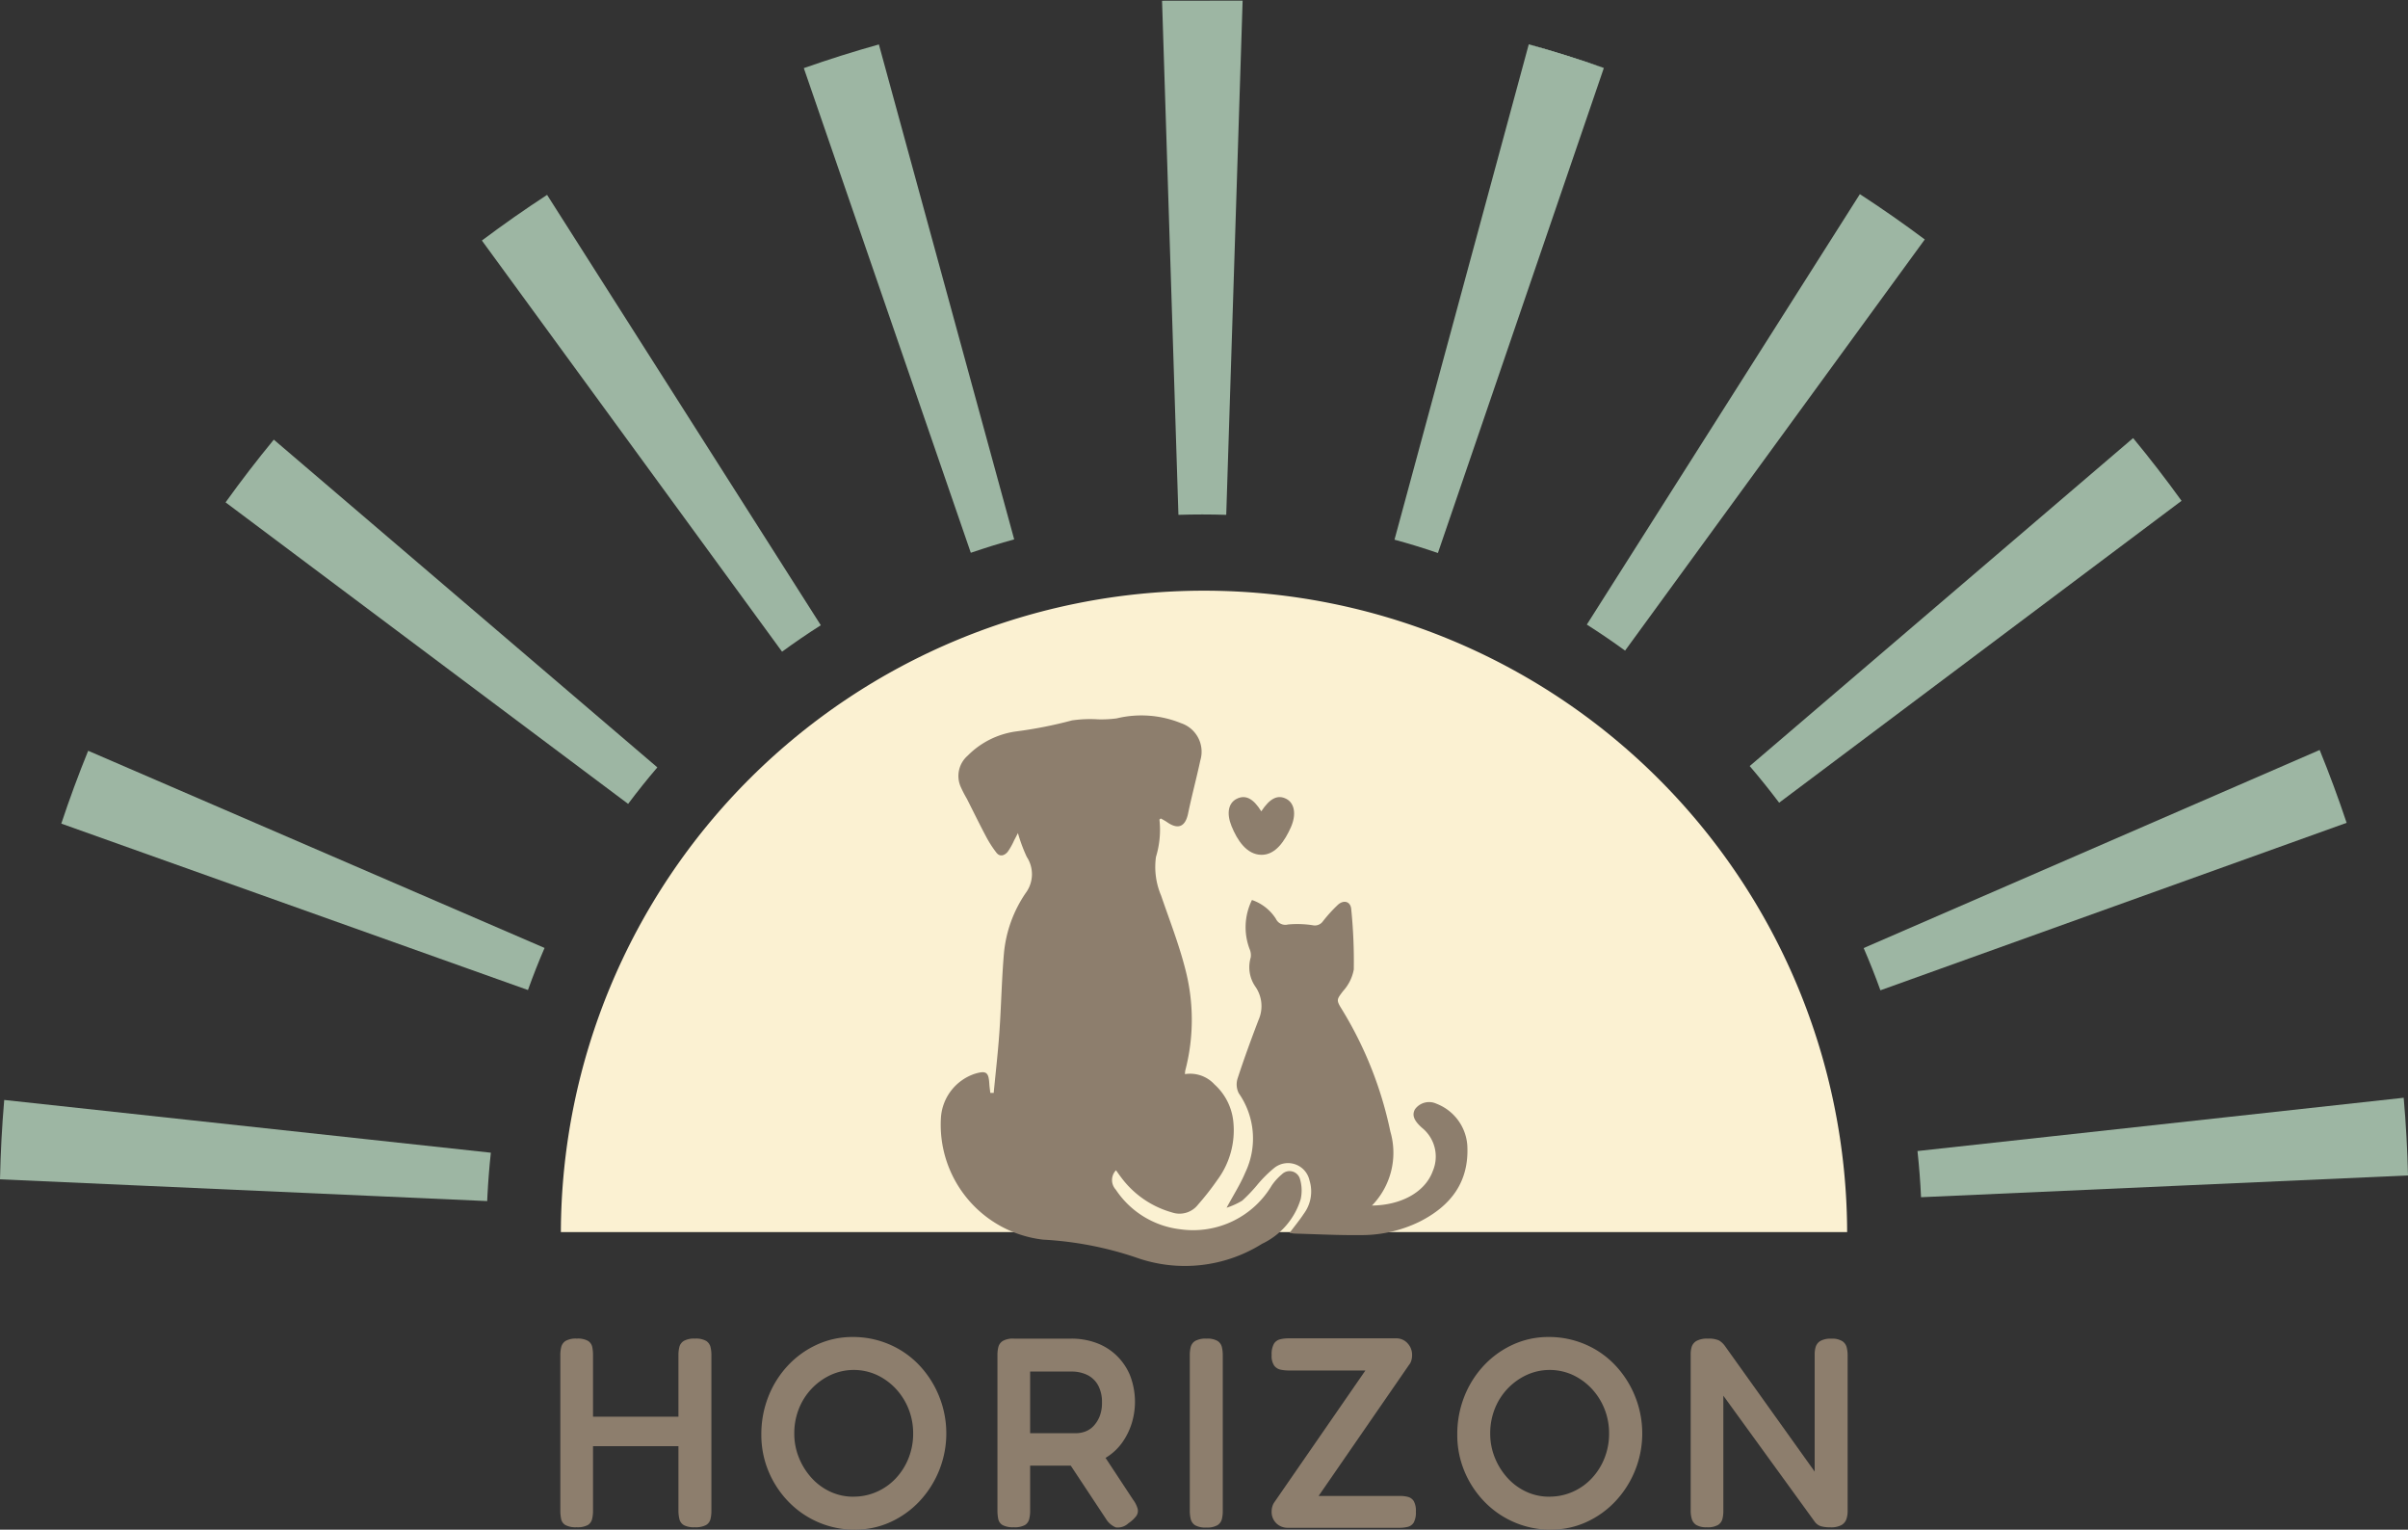 <svg xmlns="http://www.w3.org/2000/svg" width="188.17" height="119.5" viewBox="0 0 188.17 119.5">
  <rect x="0" y="0" width="188.17" height="119.5" fill="#333333" stroke="none"/>
  <g id="Logo" transform="translate(-3560.95 -1449.862)">
    <path id="Path_253" data-name="Path 253" d="M285.742,247.927a50.257,50.257,0,0,0-50.256,50.107H336a50.257,50.257,0,0,0-50.256-50.107" transform="translate(3369.293 1248.08)" fill="#fbf1d2"/>
    <g id="Group_116" data-name="Group 116" transform="translate(3634.447 1505.762)">
      <path id="Path_254" data-name="Path 254" d="M394.93,321.236c.151-1.583.335-3.163.445-4.748.143-2.048.179-4.1.354-6.147a9.953,9.953,0,0,1,1.7-4.725,2.46,2.46,0,0,0,.087-2.823,12.6,12.6,0,0,1-.693-1.863c-.086.167-.19.373-.3.577a5.079,5.079,0,0,1-.5.887c-.237.283-.6.427-.88.067a8.628,8.628,0,0,1-.82-1.279c-.514-.969-.995-1.956-1.491-2.935a9.466,9.466,0,0,1-.494-.961,2.1,2.1,0,0,1,.556-2.4,6.559,6.559,0,0,1,3.815-1.9,33.53,33.53,0,0,0,4.338-.858,9.785,9.785,0,0,1,2.039-.083,9,9,0,0,0,1.453-.075,8.23,8.23,0,0,1,5.033.375,2.351,2.351,0,0,1,1.507,2.9c-.3,1.391-.67,2.768-.96,4.162-.194.935-.71,1.336-1.664.653a5.146,5.146,0,0,0-.472-.271c-.054.048-.107.077-.1.094a7.258,7.258,0,0,1-.273,2.911,5.716,5.716,0,0,0,.4,3.013c.645,1.883,1.375,3.746,1.871,5.669a15.675,15.675,0,0,1,.017,8.015,1.716,1.716,0,0,0-.021.271,2.578,2.578,0,0,1,2.31.807,4.52,4.52,0,0,1,1.466,2.884,6.506,6.506,0,0,1-1.241,4.569,21.446,21.446,0,0,1-1.511,1.93,1.832,1.832,0,0,1-2.052.609,7.443,7.443,0,0,1-3.962-2.736c-.137-.177-.262-.364-.4-.553a1.1,1.1,0,0,0-.019,1.51,7.026,7.026,0,0,0,5.042,3.1,7.147,7.147,0,0,0,7.146-3.42,4.285,4.285,0,0,1,.8-.88.845.845,0,0,1,1.4.346,3.168,3.168,0,0,1,.063,1.605,5.7,5.7,0,0,1-3.016,3.482,11.361,11.361,0,0,1-9.87,1.064,27.175,27.175,0,0,0-7.247-1.388,9.034,9.034,0,0,1-7.974-9.6,3.887,3.887,0,0,1,2.628-3.352c.9-.272,1.094-.142,1.147.769.014.241.052.481.079.722l.254,0" transform="translate(-390.776 -291.749)" fill="#8d7e6d"/>
      <path id="Path_255" data-name="Path 255" d="M526.685,395.881c2.3-.024,4.177-1.058,4.768-2.71a2.88,2.88,0,0,0-.837-3.353c-.647-.574-.813-1-.561-1.457a1.36,1.36,0,0,1,1.679-.435,3.774,3.774,0,0,1,2.411,3.248c.154,2.846-1.265,4.708-3.691,5.948a10.316,10.316,0,0,1-4.626,1.068c-1.73.021-3.461-.073-5.19-.119a3.483,3.483,0,0,1-.379-.057c.4-.536.786-1,1.115-1.5a2.913,2.913,0,0,0,.438-2.6,1.719,1.719,0,0,0-2.717-1,9.656,9.656,0,0,0-1.4,1.395,12.194,12.194,0,0,1-1.138,1.188,5.757,5.757,0,0,1-1.221.554c.545-1.013,1.083-1.848,1.459-2.75a6.169,6.169,0,0,0-.507-6.19,1.529,1.529,0,0,1-.09-1.169c.5-1.533,1.056-3.049,1.632-4.556a2.662,2.662,0,0,0-.242-2.6,2.67,2.67,0,0,1-.368-2.286,1.19,1.19,0,0,0-.083-.646,4.8,4.8,0,0,1,.18-3.843,3.6,3.6,0,0,1,1.868,1.466.813.813,0,0,0,.946.447,7.867,7.867,0,0,1,1.928.058.77.77,0,0,0,.787-.287,11.23,11.23,0,0,1,1.183-1.306c.46-.418.995-.266,1.045.335a40.456,40.456,0,0,1,.2,4.717,3.409,3.409,0,0,1-.837,1.684c-.485.644-.554.687-.116,1.391a29.888,29.888,0,0,1,3.81,9.584,5.911,5.911,0,0,1-1.445,5.789" transform="translate(-492.981 -357.602)" fill="#8d7e6d"/>
      <path id="Path_256" data-name="Path 256" d="M518.792,328.36c.681-1.032,1.288-1.321,1.958-.975.639.331.8,1.208.361,2.206-.466,1.053-1.189,2.18-2.313,2.165-1.154-.016-1.885-1.147-2.33-2.243-.408-1.007-.242-1.808.4-2.13.684-.344,1.3-.038,1.926.977" transform="translate(-493.729 -320.876)" fill="#8d7e6d"/>
    </g>
    <g id="Group_115" data-name="Group 115" transform="translate(3560.95 1449.862)">
      <path id="Path_257" data-name="Path 257" d="M782.46,330.283c.471,1.085.912,2.2,1.309,3.3L820.2,320.5q-.964-2.888-2.107-5.691Z" transform="translate(-636.826 -256.22)" fill="#9db6a3"/>
      <path id="Path_258" data-name="Path 258" d="M734.614,209.48c.792.926,1.565,1.89,2.3,2.864l31.446-23.585q-1.813-2.515-3.785-4.9Z" transform="translate(-597.886 -149.635)" fill="#9db6a3"/>
      <path id="Path_259" data-name="Path 259" d="M805.054,464.932c.13,1.189.224,2.4.278,3.607l38.054-1.7q-.073-3.06-.338-6.069Z" transform="translate(-655.215 -375.011)" fill="#9db6a3"/>
      <path id="Path_260" data-name="Path 260" d="M353.922,57.318,343.348,18.652q-2.974.832-5.866,1.85l13.049,37.862c1.115-.384,2.256-.736,3.391-1.047" transform="translate(-274.669 -15.18)" fill="#9db6a3"/>
      <path id="Path_261" data-name="Path 261" d="M666.227,115.117c1.012.642,2.018,1.327,2.989,2.035l23.42-32.121q-2.474-1.851-5.072-3.54Z" transform="translate(-542.227 -66.324)" fill="#9db6a3"/>
      <path id="Path_262" data-name="Path 262" d="M487.89.058Q489.524,0,491.171,0q-1.648,0-3.281.058l1.279,40.162c1.241-.04,2.484-.039,3.737,0L494.186.049Q492.684,0,491.171,0q1.513,0,3.015.049" transform="translate(-397.083 0)" fill="#9db6a3"/>
      <path id="Path_263" data-name="Path 263" d="M585.482,57.3c1.137.309,2.278.658,3.393,1.04l12.966-37.889q-2.891-1.017-5.867-1.848Z" transform="translate(-476.511 -15.139)" fill="#9db6a3"/>
      <path id="Path_264" data-name="Path 264" d="M641.852,18.6q2.974.831,5.867,1.848" transform="translate(-522.389 -15.14)" fill="#9db6a3"/>
      <path id="Path_265" data-name="Path 265" d="M63.48,330.514l-35.659-15.4q-1.14,2.8-2.1,5.69l36.466,13c.4-1.108.831-2.215,1.3-3.292" transform="translate(-20.931 -256.462)" fill="#9db6a3"/>
      <path id="Path_266" data-name="Path 266" d="M228.81,115.415l-21.39-33.62q-2.608,1.7-5.094,3.567l23.456,32.12c.983-.718,2-1.414,3.028-2.066" transform="translate(-164.669 -66.571)" fill="#9db6a3"/>
      <path id="Path_267" data-name="Path 267" d="M128.44,210.1l-29.967-25.6q-1.962,2.384-3.769,4.9l31.457,23.555c.723-.966,1.49-1.924,2.279-2.847" transform="translate(-77.077 -150.155)" fill="#9db6a3"/>
      <path id="Path_268" data-name="Path 268" d="M38.358,465.821.33,461.7q-.264,3.073-.33,6.2l38.071,1.7.018-.391c.058-1.136.148-2.275.268-3.389" transform="translate(0 -375.77)" fill="#9db6a3"/>
    </g>
    <g id="Group_272" data-name="Group 272" transform="translate(3604.737 1554.31)">
      <g id="Group_25" data-name="Group 25" transform="translate(0)">
        <path id="Path_13" data-name="Path 13" d="M2.771,431.305a1.7,1.7,0,0,1-.866-.169.707.707,0,0,1-.338-.475,3.171,3.171,0,0,1-.063-.644v-12.16a2.555,2.555,0,0,1,.074-.644.791.791,0,0,1,.338-.465,1.615,1.615,0,0,1,.876-.179,1.616,1.616,0,0,1,.876.179.748.748,0,0,1,.327.465,3.089,3.089,0,0,1,.063.665v12.16a2.609,2.609,0,0,1-.074.633.752.752,0,0,1-.338.465,1.7,1.7,0,0,1-.876.169m.612-8.634h7.684v2.3H3.383ZM12,431.305a1.641,1.641,0,0,1-.855-.169.753.753,0,0,1-.338-.475,2.719,2.719,0,0,1-.074-.644v-12.16a2.555,2.555,0,0,1,.074-.644.781.781,0,0,1,.348-.465,1.621,1.621,0,0,1,.866-.179,1.616,1.616,0,0,1,.876.179.8.8,0,0,1,.338.465,2.672,2.672,0,0,1,.074.665v12.16a2.609,2.609,0,0,1-.074.633.744.744,0,0,1-.348.465,1.76,1.76,0,0,1-.887.169" transform="translate(-1.504 -416.443)" fill="#8d7e6d"/>
        <path id="Path_14" data-name="Path 14" d="M75.046,431.087a7.176,7.176,0,0,1-5.183-2.164,7.555,7.555,0,0,1-1.573-2.375,7.362,7.362,0,0,1-.57-2.892,7.96,7.96,0,0,1,.549-2.966,7.611,7.611,0,0,1,1.53-2.428,7.186,7.186,0,0,1,2.28-1.636,6.623,6.623,0,0,1,2.776-.591,7.159,7.159,0,0,1,2.85.57,7.014,7.014,0,0,1,2.322,1.6,7.721,7.721,0,0,1,1.562,2.407,7.749,7.749,0,0,1-1.52,8.265,7.205,7.205,0,0,1-2.28,1.625,6.6,6.6,0,0,1-2.744.58m-.127-2.575a4.441,4.441,0,0,0,1.826-.38,4.55,4.55,0,0,0,1.488-1.055,4.981,4.981,0,0,0,.992-1.573,5.155,5.155,0,0,0,.359-1.932,5.1,5.1,0,0,0-.359-1.911,5.023,5.023,0,0,0-1-1.583A4.82,4.82,0,0,0,76.745,419a4.343,4.343,0,0,0-3.6,0,4.873,4.873,0,0,0-2.491,2.639,5.148,5.148,0,0,0-.359,1.932,4.967,4.967,0,0,0,.369,1.911,5.261,5.261,0,0,0,1,1.583,4.544,4.544,0,0,0,1.467,1.066,4.249,4.249,0,0,0,1.784.38" transform="translate(-52.013 -416.035)" fill="#8d7e6d"/>
        <path id="Path_15" data-name="Path 15" d="M146.773,431.305a1.7,1.7,0,0,1-.866-.169.706.706,0,0,1-.338-.475,3.17,3.17,0,0,1-.063-.644V417.837a2.462,2.462,0,0,1,.074-.623.783.783,0,0,1,.348-.465,1.622,1.622,0,0,1,.866-.179h4.518a5.6,5.6,0,0,1,1.837.306,4.523,4.523,0,0,1,1.583.939,4.6,4.6,0,0,1,1.108,1.562,5.7,5.7,0,0,1,.158,3.81,5.317,5.317,0,0,1-.749,1.51,4.313,4.313,0,0,1-1.267,1.172,4.634,4.634,0,0,1-1.784.623H148.06v3.547a2.609,2.609,0,0,1-.074.633.752.752,0,0,1-.338.465,1.7,1.7,0,0,1-.876.169m1.288-7.346h3.568a2.141,2.141,0,0,0,.749-.137,1.7,1.7,0,0,0,.654-.443,2.412,2.412,0,0,0,.464-.75,2.879,2.879,0,0,0,.179-1.077,2.741,2.741,0,0,0-.285-1.3,1.937,1.937,0,0,0-.823-.824,2.745,2.745,0,0,0-1.3-.285H148.06Zm7.685,7.03a1.21,1.21,0,0,1-.992.327,1.658,1.658,0,0,1-.781-.686l-3.547-5.362,2.871-.38,2.808,4.264a2.113,2.113,0,0,1,.359.718.691.691,0,0,1-.105.549,2.465,2.465,0,0,1-.612.57" transform="translate(-111.348 -416.443)" fill="#8d7e6d"/>
        <path id="Path_16" data-name="Path 16" d="M210.16,431.327a1.617,1.617,0,0,1-.876-.179.79.79,0,0,1-.338-.475,2.689,2.689,0,0,1-.074-.654v-12.16a2.566,2.566,0,0,1,.074-.644.781.781,0,0,1,.348-.465,1.672,1.672,0,0,1,.887-.179,1.565,1.565,0,0,1,.855.179.794.794,0,0,1,.338.465,2.672,2.672,0,0,1,.074.665v12.16a2.576,2.576,0,0,1-.074.644.782.782,0,0,1-.348.465,1.625,1.625,0,0,1-.866.179" transform="translate(-159.683 -416.443)" fill="#8d7e6d"/>
        <path id="Path_17" data-name="Path 17" d="M237.107,431.279a1.26,1.26,0,0,1-.9-.348,1.23,1.23,0,0,1-.369-.94,1.3,1.3,0,0,1,.053-.37,1.105,1.105,0,0,1,.137-.306l7.136-10.324h-5.954a3.3,3.3,0,0,1-.665-.063.85.85,0,0,1-.507-.316,1.334,1.334,0,0,1-.2-.823,1.67,1.67,0,0,1,.179-.887.784.784,0,0,1,.486-.348,2.74,2.74,0,0,1,.644-.074h8.4a1.172,1.172,0,0,1,.918.391,1.309,1.309,0,0,1,.348.9,1.505,1.505,0,0,1-.063.454.983.983,0,0,1-.19.348l-7.051,10.217h6.333a2.577,2.577,0,0,1,.644.074.764.764,0,0,1,.454.327,1.533,1.533,0,0,1,.169.823,1.646,1.646,0,0,1-.169.855.753.753,0,0,1-.464.337,2.806,2.806,0,0,1-.676.074Z" transform="translate(-180.254 -416.374)" fill="#8d7e6d"/>
        <path id="Path_18" data-name="Path 18" d="M304.307,431.087a7.176,7.176,0,0,1-5.182-2.164,7.547,7.547,0,0,1-1.573-2.375,7.358,7.358,0,0,1-.57-2.892,7.959,7.959,0,0,1,.549-2.966,7.611,7.611,0,0,1,1.53-2.428,7.186,7.186,0,0,1,2.28-1.636,6.622,6.622,0,0,1,2.776-.591,7.159,7.159,0,0,1,2.85.57,7.017,7.017,0,0,1,2.322,1.6,7.726,7.726,0,0,1,1.562,2.407,7.749,7.749,0,0,1-1.52,8.265,7.21,7.21,0,0,1-2.28,1.625,6.6,6.6,0,0,1-2.745.58m-.126-2.575a4.442,4.442,0,0,0,1.826-.38,4.553,4.553,0,0,0,1.488-1.055,4.976,4.976,0,0,0,.992-1.573,5.151,5.151,0,0,0,.359-1.932,5.1,5.1,0,0,0-.359-1.911,5.019,5.019,0,0,0-1-1.583A4.822,4.822,0,0,0,306.006,419a4.344,4.344,0,0,0-3.6,0,4.872,4.872,0,0,0-2.491,2.639,5.153,5.153,0,0,0-.359,1.932,4.967,4.967,0,0,0,.369,1.911,5.26,5.26,0,0,0,1,1.583,4.542,4.542,0,0,0,1.467,1.066,4.249,4.249,0,0,0,1.784.38" transform="translate(-226.892 -416.035)" fill="#8d7e6d"/>
        <path id="Path_19" data-name="Path 19" d="M375.144,431.305a1.513,1.513,0,0,1-.834-.179.835.835,0,0,1-.348-.475,2.279,2.279,0,0,1-.085-.633V417.794a1.961,1.961,0,0,1,.085-.6.825.825,0,0,1,.369-.443,1.682,1.682,0,0,1,.876-.179,1.95,1.95,0,0,1,.876.137,1.546,1.546,0,0,1,.454.412l7.03,9.838v-9.162a1.976,1.976,0,0,1,.084-.6.835.835,0,0,1,.359-.443,1.619,1.619,0,0,1,.865-.179,1.5,1.5,0,0,1,.845.19.823.823,0,0,1,.348.486,2.6,2.6,0,0,1,.074.633v12.16a1.963,1.963,0,0,1-.095.623.868.868,0,0,1-.38.464,1.682,1.682,0,0,1-.876.179,2.6,2.6,0,0,1-.739-.084.977.977,0,0,1-.486-.359l-7.136-9.838v9.014a2.488,2.488,0,0,1-.074.623.782.782,0,0,1-.348.464,1.621,1.621,0,0,1-.866.179" transform="translate(-285.548 -416.443)" fill="#8d7e6d"/>
      </g>
    </g>
  </g>
</svg>

